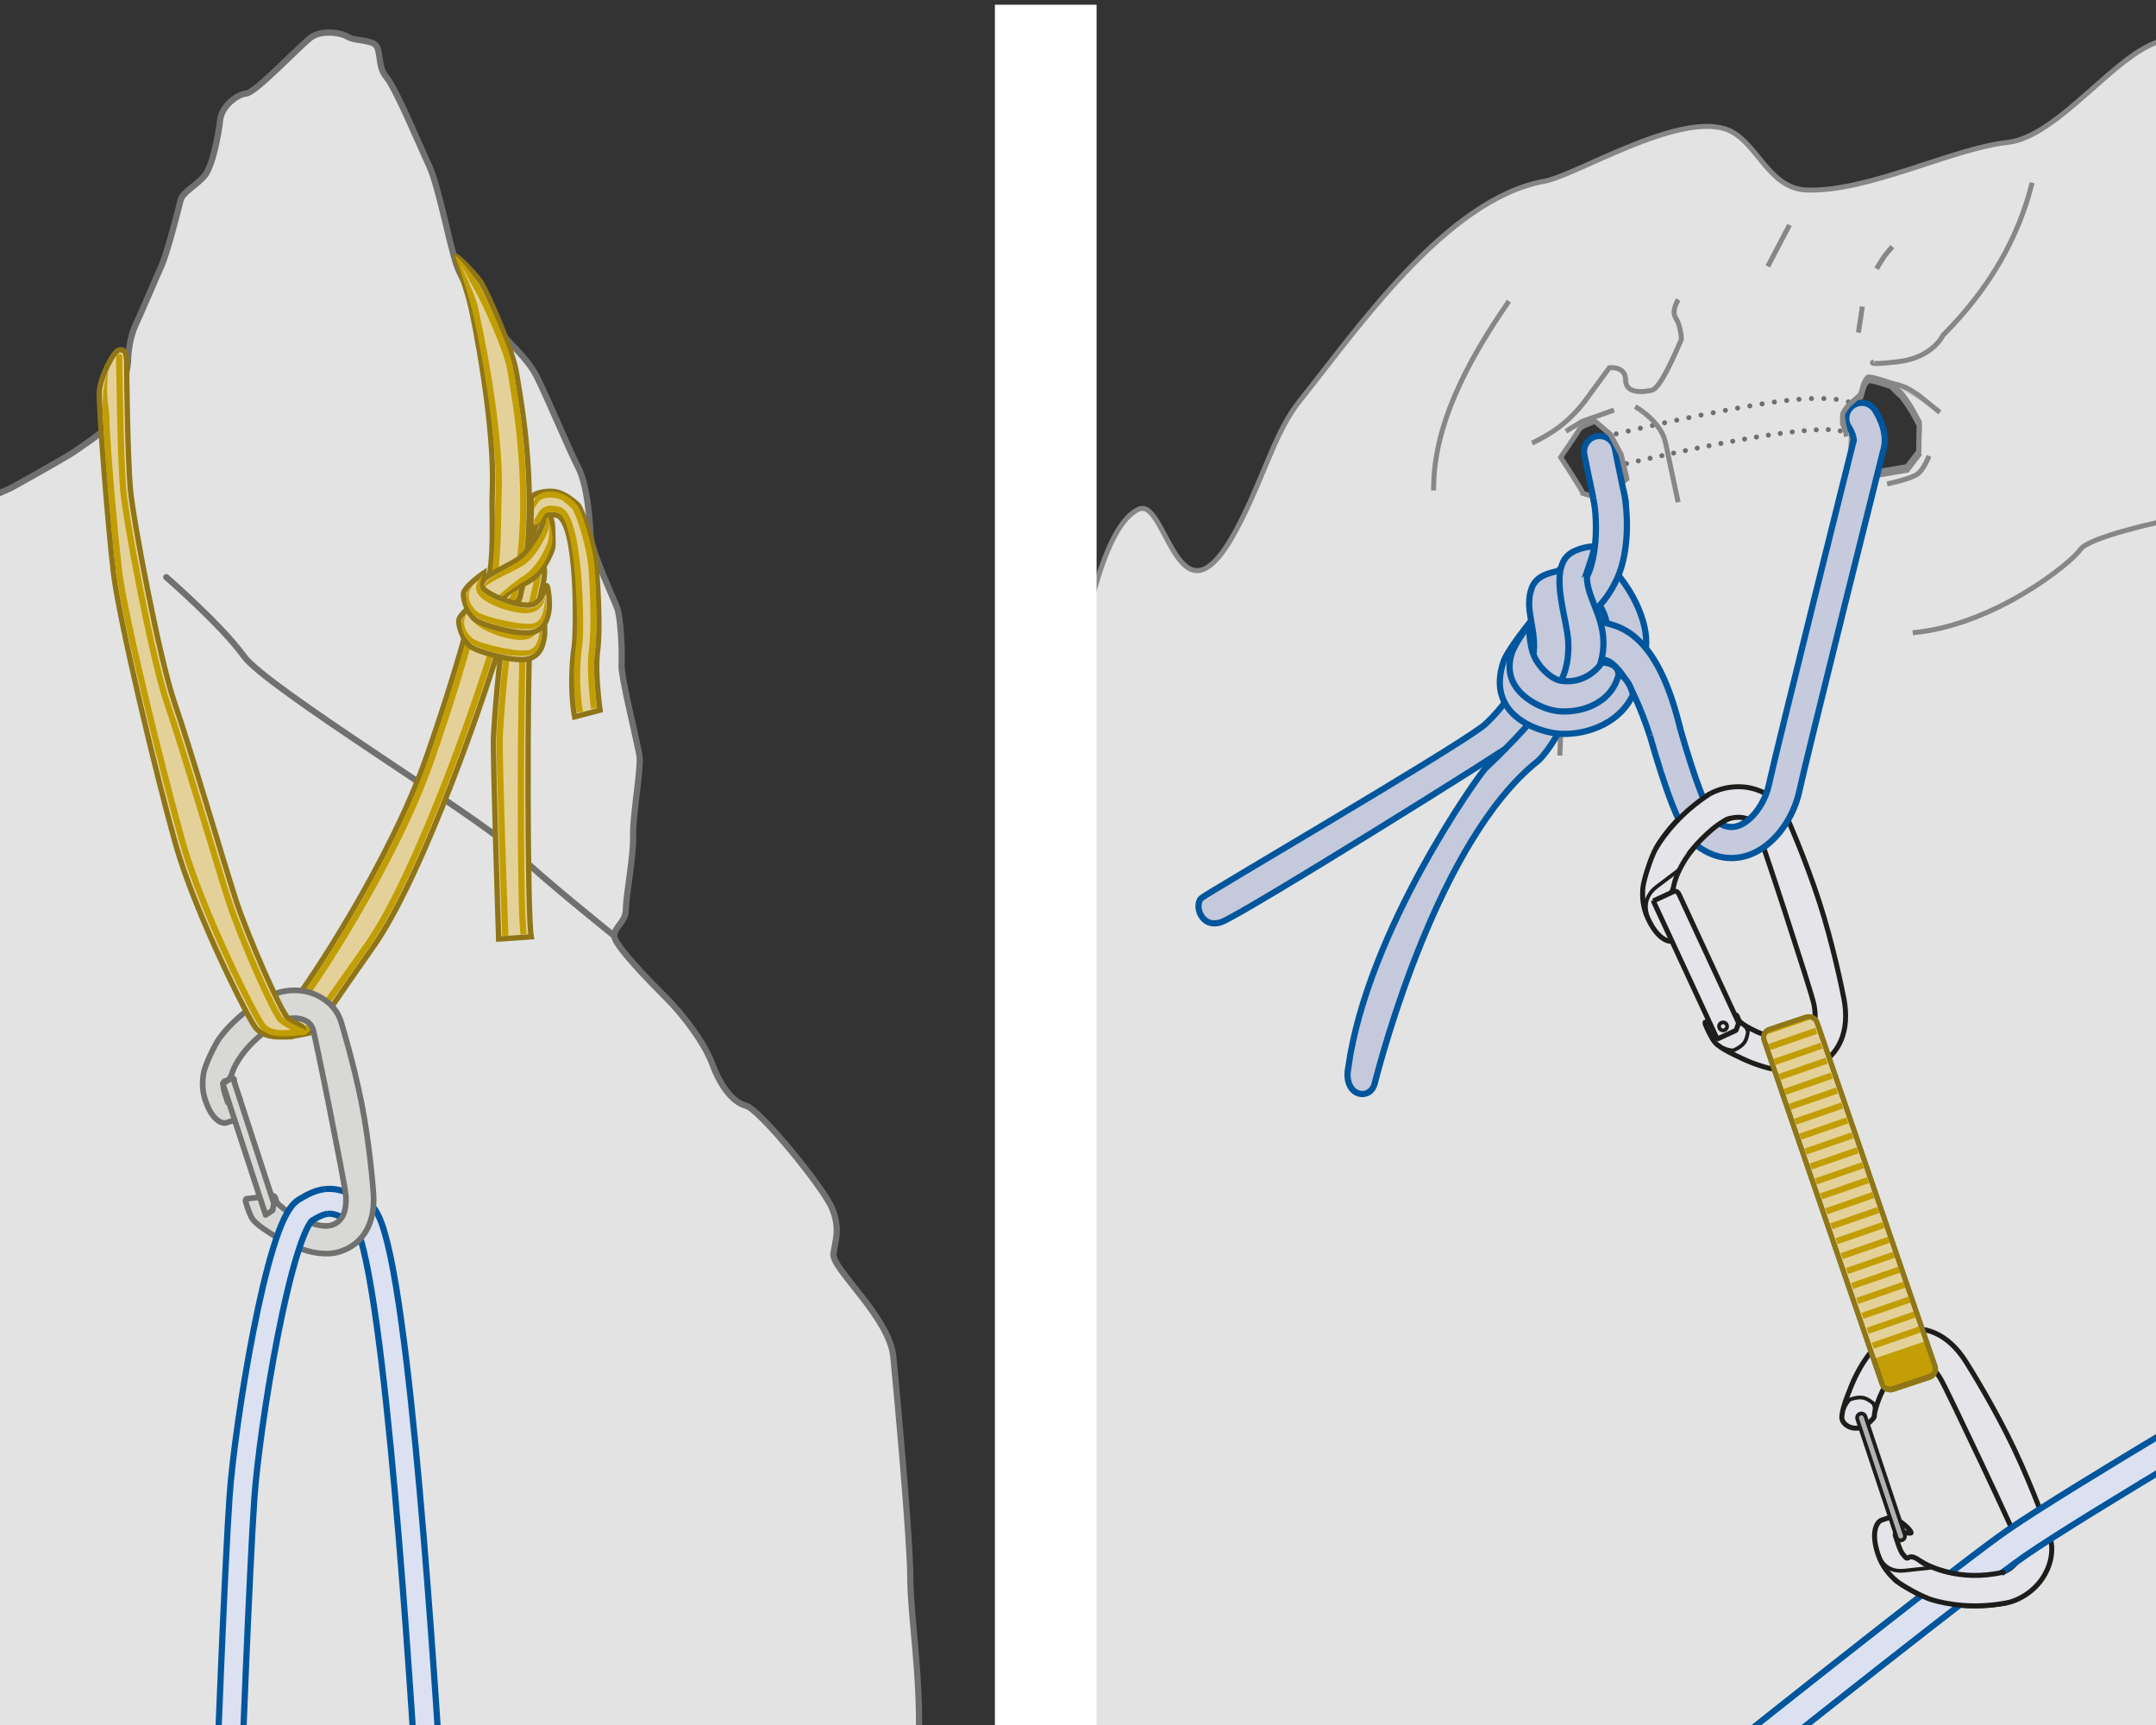 <?xml version="1.0" encoding="UTF-8"?><svg id="Back" xmlns="http://www.w3.org/2000/svg" xmlns:xlink="http://www.w3.org/1999/xlink" viewBox="0 0 1000 800"><rect x="0" y="0" width="1000" height="800" fill="#333333" stroke="none"/><defs><style>.cls-1,.cls-2,.cls-3,.cls-4,.cls-5,.cls-6,.cls-7,.cls-8,.cls-9,.cls-10,.cls-11,.cls-12,.cls-13,.cls-14,.cls-15,.cls-16,.cls-17,.cls-18,.cls-19,.cls-20,.cls-21,.cls-22{fill:none;}.cls-2,.cls-23,.cls-8,.cls-12,.cls-17,.cls-24,.cls-25,.cls-21,.cls-26,.cls-27{fill-rule:evenodd;}.cls-2,.cls-4,.cls-12,.cls-17,.cls-18,.cls-24{stroke-miterlimit:1;}.cls-2,.cls-12,.cls-17,.cls-18,.cls-24{stroke:#1d1d1b;}.cls-2,.cls-18{stroke-width:1.73px;}.cls-23,.cls-28{fill:#e4d19a;}.cls-3{stroke-dasharray:0 5.76;}.cls-3,.cls-4,.cls-5,.cls-10,.cls-12,.cls-17,.cls-29,.cls-24,.cls-20,.cls-30{stroke-width:2.31px;}.cls-3,.cls-5,.cls-6,.cls-7,.cls-10,.cls-11,.cls-15,.cls-16,.cls-17,.cls-21,.cls-31,.cls-22{stroke-linecap:round;}.cls-3,.cls-5,.cls-10{stroke:#706f6f;}.cls-4,.cls-32{stroke:#8f7617;}.cls-6{stroke-width:8.65px;}.cls-6,.cls-7{stroke:#dce1f2;}.cls-7,.cls-11{stroke-width:11.54px;}.cls-8,.cls-9,.cls-19,.cls-28,.cls-21{stroke-miterlimit:10;}.cls-8,.cls-9,.cls-19,.cls-21{stroke:#c29e05;}.cls-8,.cls-16,.cls-33,.cls-21,.cls-31{stroke-width:2.88px;}.cls-9,.cls-19{stroke-width:23.07px;}.cls-10{stroke-dasharray:0 5.59;}.cls-11{stroke:#c5cadc;}.cls-13,.cls-14,.cls-33,.cls-22{stroke:#00569d;}.cls-13,.cls-22{stroke-width:17.3px;}.cls-14{stroke-width:14.42px;}.cls-15{stroke-width:2.62px;}.cls-15,.cls-16,.cls-31{stroke:#70706f;stroke-linejoin:round;}.cls-34{fill:#c29e05;}.cls-33{fill:#c4c9dc;}.cls-35{fill:#fff;}.cls-32{fill:#c39e04;stroke-width:1.44px;}.cls-29{fill:#c6c6c6;}.cls-29,.cls-20,.cls-30{stroke:#878787;}.cls-24,.cls-25{fill:#e4e4e9;}.cls-19{stroke-dasharray:2.93 4.4;}.cls-28{stroke:#8f7517;stroke-width:2.47px;}.cls-31,.cls-30{fill:#e3e3e3;}.cls-26{fill:#d8d8d7;}.cls-27{fill:#b2b2b2;}.cls-36{clip-path:url(#clippath);}</style><clipPath id="clippath"><rect class="cls-1" width="1000" height="800"/></clipPath></defs><g class="cls-36"><path class="cls-31" d="M-17.59,820.2l443.76-13.49c.91-30.01-3.95-57.72-3.95-75s-6.08-84.44-7.89-102.63c-1.82-18.19-28.8-40.91-27.76-47.67,1.04-6.76,3.12-11.43-.52-20.79s-33.78-46.25-40.01-47.81-11.95-9.35-15.59-19.23c-3.64-9.87-13.51-22.87-21.31-30.66-7.79-7.79-24.2-24.53-24.2-28.88s5.36-6.36,5.36-12.39,3.68-25.11,3.35-33.81c-.33-8.7,3.68-31.13,3.01-36.82-.67-5.69-8.7-36.82-8.37-42.85.33-6.03-.33-21.42-2.01-26.11-1.67-4.69-12.05-26.45-12.39-34.14-.33-7.7-1.67-23.43-5.69-31.13s-15.06-34.14-19.42-42.51c-4.35-8.37-11.72-14.06-16.07-19.75-4.35-5.69-17.07-20.75-20.75-31.13-3.68-10.38-8.37-36.82-13.06-46.86-4.69-10.04-15.4-35.82-19.75-40.84s-2.01-13.39-5.69-15.4c-3.68-2.01-9.04-1.34-12.39-3.35s-12.05-3.01-16.74.33c-4.69,3.35-25.78,25.78-30.13,26.11-4.35.33-11.38,6.03-12.05,12.05s-3.35,21.09-7.03,25.78c-3.68,4.69-10.38,7.7-11.38,11.72-1,4.02-6.03,24.1-9.04,30.8-3.01,6.69-9.72,22.57-11.91,27.15-2.19,4.58-3.38,12.14-3.38,16.12s-4.18,24.09-8.56,29.46c-4.38,5.37-12.74,10.35-16.32,12.94s-29.38,16.89-29.38,16.89l-26.29,11.5"/><path class="cls-16" d="M284.93,434.05s-33.1-26.42-48.09-40.88c-14.99-14.46-113.27-74.34-123.72-88.85-10.45-14.51-36.01-36.66-36.01-36.66"/><path class="cls-28" d="M243.53,239.99c2.51.19,9.03,18.62,9.03,25.5s-5.9,23.11-6.88,35.41c-.98,12.29-1.24,122.24.72,133.55l-15.12,1.05s-2.76-84.24-2.39-93.36c.36-9.11,2.55-35.73,4.37-45.21,1.82-9.48,7.49-28.7,7.49-30.43s1.05-26.65,2.78-26.52Z"/><path class="cls-8" d="M242.64,242.69c2.92,5.41,6.77,17.51,6.77,22.8,0,6.88-5.9,23.11-6.88,35.41-.98,12.29-1.61,121.07.36,132.38"/><path class="cls-8" d="M241.17,244.14c-1.1,6.7,3.52,11.97,2.47,22.24-.18,1.72-5.66,20.95-7.49,30.43-1.82,9.48-4.01,36.09-4.37,45.21-.36,9.11,2.59,91.94,2.59,91.94"/><path class="cls-28" d="M136.41,464.13c5.55-6.4,44.38-64.37,61.41-113.2,9.34-26.78,17.23-52.31,22.66-74.83.17-.71,4.95-1.04,5.11-1.74,4.18-17.69,2.19-33.82,2.75-46.8,1.29-29.88-8.46-80.03-10.65-88.23s-6.74-20.04-6.38-20.59,9.11,7.83,12.02,12.57c2.91,4.74,14.57,30.97,16.21,41.54,1.64,10.57,11.48,59.12,1.68,103.89-.46,2.1-4.24,4.82-5.04,7.79-9.26,34.29-39.98,121.79-62.95,154.47-24.96,35.52-26.43,39.04-28.02,39.61-1.59.56-8.62,1.83-8.62,1.83l-.19-16.31Z"/><path class="cls-21" d="M220.69,132.52c2.91,4.74,14.46,28.84,16.1,39.4,1.64,10.57,11.42,59.61,1.62,104.38-.43,1.96-4.09,3.97-4.82,6.69-9.05,33.85-40.01,122.21-63.11,155.09-24.96,35.52-28.04,39.89-29.63,40.46"/><path class="cls-34" d="M211.42,118.64c2.88,2.45,5.11,5.52,7.38,8.51,2.46,2.94,4.44,6.09,5.01,10.02.02.13-.14.23-.25.15-3.23-2.31-5.09-5.48-6.71-8.93-1.62-2.82-3.69-6.99-5.64-9.54-.12-.12.06-.32.2-.21h0Z"/><path class="cls-34" d="M211.64,119.02c2.57,4.61,4.79,9.41,6.77,14.29,2.23,4.86,3.9,9.87,3.89,15.32,0,.14-.2.21-.28.08-2.99-4.52-4.49-9.48-5.79-14.63-1.52-5.01-3.08-10.01-4.86-14.94-.06-.15.18-.28.26-.12h0Z"/><path class="cls-21" d="M138.51,465.91c5.55-6.4,44.38-64.37,61.41-113.2,9.11-26.13,16.84-51.06,22.26-73.17.26-1.06,5.01-1.26,5.26-2.31,4.26-17.93,3.26-34.88,3.82-48,1.29-29.88-9.27-79.92-11.46-88.12"/><path class="cls-14" d="M198.51,820.96c-4.11-64.1-16.39-250.16-30.9-258.27-7.37-4.12-11.75-5.99-16.22-5.5"/><path class="cls-6" d="M198.51,820.96c-4.11-64.1-16.39-250.16-30.9-258.27-7.37-4.12-11.75-5.99-16.22-5.5"/><path class="cls-26" d="M114.25,555.98l12.11-1.5s.94.13,1.28.86c.32.57.24,1.52.85,2.38,1.17,1.67,4.92,4.08,4.92,4.08,4.22,2.91,14.76,8.24,20.46,6.38,4.85-1.59,7.05-6.24,6.52-13.83-.22-3.04-3.78-21.09-7.39-39.46-3.61-18.44-7.59-36.83-7.59-36.83-.66-2.39-1.96-3.95-4.13-4.94-3.35-1.49-7.44-.96-9.16-.14-6.04,2.97-10.72,6.47-14.29,9.87-6.3,6.02-9.14,11.82-9.92,14.05-2.08,6.68-3.93,2.95-4.21,5.42-.21,2.46-.33,2.16,1.98,9.04.45.64,5.11-2.53,5.54-1.82.87,1.51-.77,9.35-2.87,10.08,0,0-1.4.44-3.41,1.08-2.01.65-6.7-1.18-9.77-10.65-1.71-5.26-1.23-9.73-.59-12.95.64-3.23,4.94-12.66,7.46-15.95,4.21-5.63,11.89-13.59,24.42-19.73,4.83-2.35,12.94-3.28,20.12-.05,5.68,2.57,10.08,6.99,11.78,13.08,0,0,5.66,18.38,9.4,37.43,3.51,17.75,5.14,37.24,5.45,41.53.96,13.64-4.64,23.5-15.34,26.99-13.04,4.25-29.32-6.37-31.58-7.9-.09-.06-7.07-4.13-9.17-7.17-1.44-2.04-3.03-7.37-3.25-8.42-.12-.46.4-.95.4-.95"/><path class="cls-15" d="M114.25,555.98l12.11-1.5s.94.13,1.28.86c.32.57.24,1.52.85,2.38,1.17,1.67,4.92,4.08,4.92,4.08,4.22,2.91,14.76,8.24,20.46,6.38,4.85-1.59,7.05-6.24,6.52-13.83-.22-3.04-3.78-21.09-7.39-39.46-3.61-18.44-7.59-36.83-7.59-36.83-.66-2.39-1.96-3.95-4.13-4.94-3.35-1.49-7.44-.96-9.16-.14-6.04,2.97-10.72,6.47-14.29,9.87-6.3,6.02-9.14,11.82-9.92,14.05-2.08,6.68-3.93,2.95-4.21,5.42-.21,2.46-.33,2.16,1.98,9.04.45.64,5.11-2.53,5.54-1.82.87,1.51-.77,9.35-2.87,10.08,0,0-1.4.44-3.41,1.08-2.01.65-6.7-1.18-9.77-10.65-1.71-5.26-1.23-9.73-.59-12.95.64-3.23,4.94-12.66,7.46-15.95,4.21-5.63,11.89-13.59,24.42-19.73,4.83-2.35,12.94-3.28,20.12-.05,5.68,2.57,10.08,6.99,11.78,13.08,0,0,5.66,18.38,9.4,37.43,3.51,17.75,5.14,37.24,5.45,41.53.96,13.64-4.64,23.5-15.34,26.99-13.04,4.25-29.32-6.37-31.58-7.9-.09-.06-7.07-4.13-9.17-7.17-1.44-2.04-3.03-7.37-3.25-8.42-.12-.46.4-.95.4-.95Z"/><path class="cls-26" d="M102.74,501.75l4.48-1.63c.76-.23,1.7-.05,1.36,1.39l18.46,56.6-.57,3.18-3.83,1.41-19.89-60.95Z"/><path class="cls-15" d="M103.32,502.5l3.91-2.38c.75-.23,1.7-.04,1.35,1.39l18.46,56.61-.57,3.19-3.26,2.15-19.89-60.95Z"/><path class="cls-28" d="M134.87,480.83c-4.09,0-12.49,1.14-16.58-4.54-4.09-5.68-28.11-53.72-36.84-84.72-8.73-31.01-26.2-103.94-28.82-125.78-2.62-21.84-6.99-77.74-6.55-84.29.44-6.55,6.55-18.78,9.17-19.22,2.62-.44,3.49,1.31,3.49,6.11s.44,44.11,1.75,58.52c1.31,14.41,13.54,79.05,20.53,99.14,6.99,20.09,23.15,75.12,28.39,91.28,5.24,16.16,21.06,52.37,24.26,55.01,3.2,2.64,7.16,3.2,7.16,4.9s-5.95,3.59-5.95,3.59Z"/><path class="cls-21" d="M140.48,478.63c-2.39-1.07-6.92-2.99-10.12-5.63-3.2-2.64-19.02-38.85-24.26-55.01-5.24-16.16-21.4-71.19-28.39-91.28-6.99-20.09-19.22-84.73-20.53-99.14-1.01-11.06-1.59-38.83-1.76-53.32-.05-4.39-.28-7.59-.04-8.68"/><path class="cls-34" d="M50.19,172.55c-.7,4.45-.58,8.93-.24,13.39.63,4.51,1.09,8.86.41,13.46,0,0-.28.08-.28.08-2.4-4.09-2.79-8.86-2.43-13.48.13-4.57.72-9.21,2.27-13.53,0,0,.28.08.28.08h0Z"/><path class="cls-21" d="M139.36,478.68c-4.09,0-13.71,2.43-17.79-3.25-4.09-5.68-28.11-53.72-36.84-84.72s-26.86-103.88-29.48-125.72c-1.83-15.26-5.26-52.42-6.19-74.16"/><path class="cls-28" d="M223.05,270.11c3.24-4.37,14.92-8.31,19.06-12.21,4.14-3.89,9.25-12.29,10.1-16.42s-2.73-7.83-1.78-7.95c.95-.12,5.81,3.8,5.93,11.98s.63,7.74-1.19,11.75c-.87,1.91-3.96,8.97-10.05,12.44-6.1,3.47-7.28,3.05-9.4,5.25,0,0-2.52,2.48-4.79,4.75"/><path class="cls-34" d="M254.72,241.33c1,3.5,1.97,7.22,1.3,10.92-1.51,6.03-4.59,11.78-9.88,15.54-2.03,1.31-4.15,2.35-6.11,3.77-5.85,4.07-11.52,8.42-17.06,12.94,5.68-6.19,11.91-11.91,18.76-16.79,5.87-3.44,9.71-9.64,12.22-15.97,1.01-3.34.65-6.88.76-10.41h0Z"/><path class="cls-34" d="M219.93,277.4c3.78-9.29,14.45-12.87,22.12-18.08,3.4-2.98,6.13-7.01,8.5-10.88,1.79-2.91,3.3-6.17,2.55-9.65-.18-1.15-.66-2.26-1.02-3.44.67,1.02,1.44,2.01,1.9,3.17,1.62,3.63.42,7.71-1.27,11.07-2.32,4.48-5.01,8.75-8.99,11.98-8,5.33-18.17,7.53-23.79,15.82h0Z"/><path class="cls-28" d="M222.36,278c.55,5.9-3.94,4.38.41,8.04,4.35,3.66,18.55,8.7,22.9,6.41,4.35-2.29,5.04-8.47,5.72-8.47s1.6,7.56,1.14,10.99c-.46,3.43-1.6,9.62-8.24,10.76-6.64,1.14-22.9-3.43-26.1-5.95-3.21-2.52-5.42-8.52-5.42-11.84s9.59-9.94,9.59-9.94Z"/><path class="cls-34" d="M251.08,288.88c.44,6.4.58,15.1-8.05,15.31-7.59.23-15.15-1.52-22.11-4.47-4.69-1.92-8.52-8.24-6.11-13.15.6-1.17,1.56-2.08,2.62-2.71-3.93,3.53-1.97,9.07,1.6,12.04.8.75,1.85,1.1,2.86,1.53,3.35,1.25,6.89,2.14,10.41,2.86,4.05.82,8.2,1.64,12.32,1.33,5.76-.94,5.36-8.23,6.45-12.74h0Z"/><path class="cls-34" d="M221.38,279.11c-.65,4.04-2.33,5.95,1.75,8.77,2.76,1.97,6.29,3.31,9.55,4.43,3.39,1.12,6.96,2.13,10.37,2.24,3.33.05,6.06-2.33,7.52-5.18.13-.18.25-.46.51-.48-.21.09-.23.36-.31.57-.38,1.66-1.02,3.25-2.21,4.52-2.76,3.25-7.43,3.11-11.21,2.39-3.77-.64-7.39-1.8-10.87-3.38-3.35-1.6-8.23-4.24-7.83-8.71.39-2.12,1.64-3.47,2.74-5.16h0Z"/><path class="cls-28" d="M224.52,265.61c.55,5.9-3.94,4.38.41,8.04,4.35,3.66,18.55,8.7,22.9,6.41,4.35-2.29,5.04-8.47,5.72-8.47s1.6,7.56,1.14,10.99c-.46,3.43-1.6,9.62-8.24,10.76-6.64,1.14-22.9-3.43-26.1-5.95-3.21-2.52-5.42-8.52-5.42-11.84s9.59-9.94,9.59-9.94Z"/><path class="cls-34" d="M253.24,276.49c.44,6.4.58,15.1-8.05,15.31-7.59.23-15.15-1.52-22.11-4.47-4.69-1.92-8.52-8.24-6.11-13.15.6-1.17,1.56-2.08,2.62-2.71-3.93,3.53-1.97,9.07,1.6,12.04.8.75,1.85,1.1,2.86,1.53,3.35,1.25,6.89,2.14,10.41,2.86,4.05.82,8.2,1.64,12.32,1.33,5.76-.94,5.36-8.23,6.45-12.74h0Z"/><path class="cls-34" d="M223.55,266.71c-.65,4.04-2.33,5.95,1.75,8.77,2.76,1.97,6.29,3.31,9.55,4.43,3.39,1.12,6.96,2.13,10.37,2.24,3.33.05,6.06-2.33,7.52-5.18.13-.18.25-.46.51-.48-.21.09-.23.36-.31.57-.38,1.66-1.02,3.25-2.21,4.52-2.76,3.25-7.43,3.11-11.21,2.39-3.77-.64-7.39-1.8-10.87-3.38-3.35-1.6-8.23-4.24-7.83-8.71.39-2.12,1.64-3.47,2.74-5.16h0Z"/><path class="cls-28" d="M246.48,250.11c.55-.25,1.82-13.95,11.84-11.09,10.02,2.86,8.92,55.28,7.96,61.32-.97,6.04-1.93,20.04.24,32.12l11.79-3.1s-2.45-17.32-1.16-27.23c1.3-9.9.32-28.07-.5-38.94-.81-10.88-6.94-27.4-8.58-29.04-1.64-1.64-5.87-5.02-9.57-5.94s-8.77-.02-10.83,1.31c-2.05,1.33-1.2,3.61-1.2,3.61,0,0-.5,17.22,0,16.99Z"/><path class="cls-8" d="M247.8,242.03c3.52.29,1.46-8.39,11.48-5.52,10.02,2.86,10.38,56.18,9.41,62.22-.97,6.04-1.89,19.43.29,31.51"/><path class="cls-34" d="M267.89,236.58c-.16,0-.32-.02-.48-.01-.05.1.52-.79.27-.42.14-.02.36.03.46-.05,0,0,0-.06-.21-.02-.22.03-.39.39-.36.56,0,.08-.02.05-.03.06-1.43-.76-2.69-2.35-4.19-3.22-3.4-2.35-7.85-3.57-11.73-2.06-1.5.4-2.61,2.39-3.87,4.5-.31-1.22-.27-2.47.06-3.74,1.12-4.23,6.77-4.73,10.33-4.01,4.28.98,8.08,3.7,10.34,7.38.19.42.51,1.33-.17,1.56-.55.11-.66-.23-.93-.55-.25.37.32-.56.28-.42.09.14.16.29.23.44h0Z"/><path class="cls-8" d="M275.54,328.56s-2.3-16.98-1-26.89c1.3-9.9.65-27.28-.16-38.16-.81-10.88-6.27-26.82-7.91-28.47-.97-.97-2.51-2.44-4.37-3.67"/><path class="cls-14" d="M151.39,557.19c-2.92.32-5.89,1.65-9.76,4.03-12.1,7.43-27.04,99.25-29.4,133.21-2.36,33.95-6.13,133.46-6.13,133.46"/><path class="cls-6" d="M151.39,557.19c-2.92.32-5.89,1.65-9.76,4.03-12.1,7.43-27.04,99.25-29.4,133.21-2.36,33.95-6.13,133.46-6.13,133.46"/><path class="cls-30" d="M1015.14,16.61c-3.85.55-7.8,1.26-11.84,2.15-21.37,4.73-48.35,44.76-72.24,47.31-25.36,2.71-64.7,23.13-93.2,22.05-18.23-.69-23.15-23.82-37.82-28.37-23.07-7.14-69.23,21.7-83.75,24.31-45.49,8.2-87.06,68.99-113.21,101.56-11.28,14.05-15.71,32.29-27.38,55.72-28.82,57.86-34.25-10.97-47.45-5.22-58.84,25.63-53.66,584.83-53.66,584.83h544.67M741.5,232.21l-3.16-2.11-4.15-1.32c0-1-10.32-16.71-10.32-16.71,0,0,7.99-11.64,8.66-12.98.67-1.34,7.34-3.67,7.34-3.67l7,6,5,9.34,2.67,11.34-13.04,10.09ZM889.95,211.06l-5.35,7.01-13.68,2.33s-5.33.34-6-1c-.67-1.33-6.34-10.01-6.34-10.01l.34-10.01s-5.67,0-4-5.34c.9-2.87,4.42-4.6,7.67-9.01,1.52-2.05.84-4.98,3.66-8.34.78-.92,11.01,2.67,11.01,2.67,0,0,2.67,3,4.01,4,1.33,1,5.33,7.34,5.33,7.34l3.67,6.67-.33,13.68Z"/><path class="cls-20" d="M889.91,209.37l-5.34,7.01-13.68,2.33s-5.33.34-6-1c-.67-1.33-6.34-10.01-6.34-10.01l.34-10.01s-5.67,0-4-5.34c.9-2.87,4.42-4.6,7.67-9.01,1.52-2.05.84-4.98,3.66-8.34.78-.92,11.01,2.67,11.01,2.67,0,0,2.67,3,4.01,4,1.34,1,5.33,7.34,5.33,7.34l3.67,6.67-.33,13.68Z"/><path class="cls-24" d="M791.17,473.65l13.02-3.24s1.06.05,1.54.78c.39.6.42,1.63,1.21,2.51,1.5,1.67,5.93,3.83,5.93,3.83,4.98,2.59,17.22,7.06,23.18,4.3,5.1-2.36,6.88-7.74,5.3-15.98-.62-3.28-6.85-22.55-13.19-42.17-6.35-19.67-13.09-39.27-13.09-39.27-1.03-2.53-2.66-4.07-5.14-4.85-3.87-1.22-8.29-.09-10.05,1.05-6.22,4.02-10.88,8.44-14.33,12.63-6.09,7.4-8.44,14.12-9.02,16.66-1.4,7.57-3.93,3.74-3.87,6.46.06,2.73-.08,2.41,3.32,9.65.57.63,5.26-3.47,5.83-2.71,1.15,1.53.38,10.29-1.82,11.35,0,0-1.46.68-3.58,1.66-2.12.98-7.48-.44-12.08-10.38-2.56-5.52-2.62-10.46-2.33-14.08.28-3.62,3.77-14.48,6.07-18.42,3.9-6.68,11.25-16.4,24.14-24.72,4.97-3.21,13.69-5.27,21.98-2.66,6.52,2.06,11.91,6.3,14.54,12.75,0,0,8.6,19.34,15.17,39.69,6.13,18.96,10.47,40.02,11.36,44.7,2.82,14.79-2.02,26.27-13.26,31.48-13.7,6.34-32.89-3.15-35.55-4.53-.1-.05-8.25-3.59-10.96-6.63-1.83-2.07-4.26-7.66-4.65-8.76-.18-.52.33-1.1.33-1.1Z"/><path class="cls-2" d="M779.17,403.09l-10.76,8.13c-8.24,6.27-4.26,14.79-2.33,17.73"/><path class="cls-2" d="M808.3,474.91s2.74,2.22,2.34,4.15c-.7,3.39-1.19,5.55-6.35,7.95-1.31.6-6.24-1.28-7.11-1.98"/><path class="cls-24" d="M766.84,417.83l9.38-4.35c.81-.35,1.85-.27,2.67,1.5l27.55,59.49-1.24,3.37-8.7,4.03-29.66-64.05Z"/><path class="cls-2" d="M797.51,476.79c.43.93,1.54,1.33,2.47.9.93-.43,1.34-1.53.91-2.46-.44-.94-1.54-1.34-2.47-.91-.93.43-1.34,1.53-.9,2.47Z"/><path class="cls-24" d="M869.35,656.83c-.06-2.24,1.7-6.84,1.7-6.84,1.85-5.31,7.7-16.94,13.94-19.02,5.33-1.77,10.31.92,14.82,8,1.79,2.82,10.45,21.12,19.29,39.75,8.84,18.67,17.38,37.57,17.38,37.57.98,2.55.84,4.79-.43,7.06-1.98,3.53-5.96,5.74-8.03,6.12-20.12,3.7-33.7-3.04-37.09-5.34-6.21-4.56-5.42-.03-7.24-2.05-1.82-2.02-2.15-2.35-4.62-9.96-.88-3.06,7.47-.34,7.36-1.28-.22-1.9-7.61-7.84-9.94-7.1,0,0-1.53.51-3.75,1.25-2.22.74-5.14,5.45-1.68,15.84,1.92,5.77,5.26,9.41,7.95,11.85,2.69,2.44,12.67,7.96,17.04,9.25,7.42,2.2,19.43,4.24,34.52,1.46,5.81-1.07,13.57-5.54,17.83-13.12,3.34-5.97,4.35-12.75,1.85-19.25,0,0-6.99-19.98-16.14-39.3-8.53-18.01-19.8-36.32-22.36-40.33-8.08-12.72-19.46-17.76-31.23-13.84-14.32,4.77-21.8,24.83-22.79,27.66-.04.1-3.56,8.27-3.44,12.34.08,2.76,4.35,6.19,9.63,4.23.22.51,5.46-3.75,5.43-4.94Z"/><path class="cls-2" d="M869.5,655.02s.47-3.5-1.14-4.62c-2.83-1.99-4.67-3.23-10.08-1.44-1.36.46-3.66,5.2-3.82,6.31"/><path class="cls-27" d="M865.22,656.91c-.35-1.05-1.48-1.62-2.51-1.28s-1.59,1.48-1.25,2.53l18.24,54.84c.35,1.05,1.48,1.62,2.51,1.28s1.59-1.48,1.24-2.53l-18.24-54.84Z"/><path class="cls-18" d="M865.22,656.91c-.35-1.05-1.48-1.62-2.51-1.28s-1.59,1.48-1.25,2.53l18.24,54.84c.35,1.05,1.48,1.62,2.51,1.28s1.59-1.48,1.24-2.53l-18.24-54.84Z"/><path class="cls-23" d="M897.52,633.66c.72,2.09-.41,4.37-2.51,5.06l-16.97,5.65c-2.09.7-4.39-.44-5.11-2.53l-54.7-159.43c-.72-2.09.41-4.37,2.51-5.06l16.97-5.64c2.09-.7,4.39.44,5.11,2.53l54.7,159.43Z"/><path class="cls-4" d="M897.52,633.66c.72,2.09-.41,4.37-2.51,5.06l-16.97,5.65c-2.09.7-4.39-.44-5.11-2.53l-54.7-159.43c-.72-2.09.41-4.37,2.51-5.06l16.97-5.64c2.09-.7,4.39.44,5.11,2.53l54.7,159.43Z"/><path class="cls-32" d="M869.43,630.06l4.03,12.11c.48,1.41,2.52,2.02,4.55,1.34l16.45-5.47c2.03-.68,3.3-2.39,2.83-3.8l-4.04-12.11"/><line class="cls-9" x1="829.16" y1="474.91" x2="829.63" y2="476.27"/><line class="cls-19" x1="831.07" y1="480.43" x2="880.77" y2="623.9"/><line class="cls-9" x1="881.49" y1="625.98" x2="881.96" y2="627.34"/><path class="cls-4" d="M897.52,633.66c.72,2.09-.41,4.37-2.51,5.06l-16.97,5.65c-2.09.7-4.39-.44-5.11-2.53l-54.7-159.43c-.72-2.09.41-4.37,2.51-5.06l16.97-5.64c2.09-.7,4.39.44,5.11,2.53l54.7,159.43Z"/><path class="cls-13" d="M792.78,826.63c35.17-27.98,122.74-97.45,142.55-111.11,13.96-9.63,45.06-28.65,78.13-48.47"/><path class="cls-7" d="M792.78,826.63c35.17-27.98,122.74-97.45,142.55-111.11,13.96-9.63,45.06-28.65,78.13-48.47"/><path class="cls-25" d="M893.11,726.7l-3.94,2.35-10.18,3.63c2.69,2.44,12.67,7.96,17.04,9.25,7.42,2.2,19.43,4.24,34.52,1.46,0,0-.49-14.3-2.56-13.92-20.12,3.7-33.7-3.04-37.09-5.34l2.2,2.56Z"/><path class="cls-2" d="M895.88,727.02l-12.57,1.39c-10.29,1.08-12.46-7.52-13.06-10.99"/><path class="cls-17" d="M929.02,729.15c-20.03,4.58-34.72-2.71-38.1-5.02"/><path class="cls-17" d="M878.99,732.68c2.69,2.44,12.67,7.96,17.04,9.25,7.42,2.2,19.43,4.24,34.52,1.46"/><line class="cls-5" x1="857.32" y1="186.38" x2="857.32" y2="186.38"/><path class="cls-3" d="M851.69,185.21c-5.37-.63-15.02-.86-30.79,1.53-28.06,4.25-64,12.7-74.18,15.15"/><line class="cls-5" x1="743.92" y1="202.57" x2="743.92" y2="202.57"/><line class="cls-5" x1="853.54" y1="199.81" x2="853.54" y2="199.81"/><path class="cls-10" d="M848,199.23c-4.7-.08-13.05.35-27.44,2.53-28.13,4.26-64.2,12.75-74.26,15.17"/><line class="cls-5" x1="743.59" y1="217.58" x2="743.59" y2="217.58"/><line class="cls-29" x1="830" y1="104.34" x2="819.94" y2="123.53"/><line class="cls-29" x1="863.81" y1="142.17" x2="861.98" y2="154.24"/><path class="cls-29" d="M877.71,114.39s-3.3,3.66-4.39,5.48c-1.1,1.83-2.93,4.75-2.93,4.75"/><path class="cls-20" d="M717.75,292.66s7.78,16.8,7.38,20.08c-.41,3.28-1.64,37.69-1.64,37.69"/><path class="cls-30" d="M778.44,138.95s-3.45,5.17-1.15,8.62c2.3,3.45,2.59,9.77,2.59,9.77-3.24,7.56-9.85,22.66-13.62,23.6-3.78.95-12.27,1.89-12.27-4.72s-7.54-5.66-7.54-5.66l-10.38,14.15s-3.78,5.66-10.38,11.32c-6.6,5.66-15.1,9.44-15.1,9.44"/><path class="cls-22" d="M772.16,339.11c6.84,24.02,13.63,42.92,18.88,47.04,16.76,13.13,32.92-4.49,36.42-20.55,3.96-18.16,38.97-158.19,38.97-158.19,2.25-5.78-2.87-13.38-2.87-13.38"/><path class="cls-11" d="M772.16,339.11c6.84,24.02,13.63,42.92,18.88,47.04,16.76,13.13,32.92-4.49,36.42-20.55,3.96-18.16,38.97-158.19,38.97-158.19,2.25-5.78-2.87-13.38-2.87-13.38"/><path class="cls-22" d="M741.92,209.39s1.84,9.32,4.88,23.68"/><path class="cls-11" d="M741.92,209.39s1.84,9.32,4.88,23.68"/><path class="cls-25" d="M799.89,380.6c-6.22,4.02-11.67,9.22-15.13,13.41l-16.69-.59c3.9-6.68,12.09-16.96,24.98-25.28l6.84,12.45Z"/><path class="cls-12" d="M768.07,393.43c3.9-6.68,12.09-16.96,24.98-25.28"/><path class="cls-17" d="M801.88,379.69c-6.22,2.34-14.78,11.17-18.2,15.86"/><path class="cls-30" d="M869.12,167.74s-4.72,1.89,11.32,0c16.05-1.88,20.77-12.26,20.77-12.26,21.92-21.98,35.12-45.67,41.33-70.73"/><path class="cls-20" d="M699.87,139.69c-20.62,29.67-35.2,59.06-34.92,87.76"/><path class="cls-29" d="M877.23,177.68s3.64.81,6.3,1.88c2.65,1.06,6.65,3.98,6.65,3.98l9.56,7.7"/><path class="cls-20" d="M748.6,190.18s-6.64,2.39-8.23,2.92c-1.59.53-6.64,2.39-6.64,2.39l-7.43,4.52"/><path class="cls-20" d="M875.3,224.44s11.42-2.39,14.34-4.78c2.92-2.39,5.05-8.23,5.05-8.23"/><path class="cls-20" d="M856.51,202.45s-2.34-8.57-1.81-10.43c.54-1.86,2.8-4.24,2.8-4.24l5.05-4.44"/><path class="cls-20" d="M758.43,188.58s11.95,6.64,14.08,16.73c2.12,10.09,5.84,27.62,5.84,27.62"/><path class="cls-30" d="M887.15,293.44c37.82-3.38,73.62-32.42,77.67-38.5,4.05-6.08,39.85-13.51,39.85-13.51"/><path class="cls-33" d="M743.79,293.1c-2.11-4.5-3.99-6.73-3.99-6.73,0,0-6.76-1.92-15.2,1.44-11.41,4.54-14.34,10.31-17.98,23.29-2.33,8.3-14.4,22.46-19.25,26.01-18.74,13.71-126.14,76.26-129.96,79.29-3.82,3.03-.36,14.65,9.23,11.18,9.59-3.47,134.11-81.07,138.1-84.72,3.99-3.65,13.55-13.08,14.37-21.39.82-8.26,18.88-21.08,24.67-28.37Z"/><path class="cls-33" d="M625.33,495.28c8.93-64.02,61-136.5,63.6-138.88,2.59-2.37,24.98-23.96,26.7-30.09,1.72-6.13,1.23-16.17,7.06-23.37,5.17-6.39,17.28-10.92,19.88-10.81,3.82,3.98,4.8,8.89,3.49,13.39-14.45,3.89-18.42,22.32-18.48,24.65-.06,2.33-3.42,5.87-4.31,8.5-.89,2.64-6.88,11.81-10.07,14.35-45.81,36.46-72.36,136.78-75.59,149.48-2.2,8.44-14.67,5.88-12.29-7.23Z"/><path class="cls-33" d="M730.56,277.41l-3.59-.78c2.23,1.44,12.72,11.83,12.88,22.33l14.71-.22c-.25-16.18-13.34-29.11-15.96-31.53-3.72-3.44-6.14-4.66-8.96-4.48l.92,14.68Z"/><path class="cls-33" d="M733.58,271.3c.14.09,15.57,11.56,11.11,26.26l16.08,10.64c9.71-15.14-8.31-43.55-17.84-48.12l-9.35,11.22Z"/><path class="cls-33" d="M738.93,231.01c1.88,7.68,2.48,27.42-3.63,37.93-1.78,3.06.38,17.04.38,17.04,0,0,8.2-4.19,14.33-17.55,6.32-13.77,4.9-33.36,2.89-41.44"/><path class="cls-33" d="M779.43,338.38c-10.44-44.04-27.31-48.62-38.71-50.08,0,0,1.22,8.93.5,18,6.58-2.66,15.41,8.7,23.96,34.75"/><path class="cls-33" d="M723.7,264.49c-2.18.88-10.66,1.33-13.19,8.04-3.85,10.23,2.59,19.28.65,31.88-1.58,10.18-2.15,9.94-4.4,11.58-2.24,1.63,12.03,2.55,15.4,1.91,3.38-.64,8.87-9.48,6.32-21.15-2.54-11.68-4.79-32.26-4.79-32.26Z"/><path class="cls-33" d="M736.58,263.72s3.54-10.28,2.78-10.3c-2.63-.06-10.16,1.23-13.24,5.37-6.73,9.06.76,28.44,1.27,38.89.51,10.45-2.75,17.61-3.68,17.98s14.05,4.9,17.79-5.38c5.53-15.2-.63-25.24-3.77-34.26-2.99-8.58-1.14-12.31-1.14-12.31Z"/><path class="cls-33" d="M745.26,310.69c10.35.62,12.11,11.63,12.11,11.63-7.07,14.7-23.97,18.78-34.4,17.94-9.35-.75-33.92-8.51-25.65-33.32,1.81-5.44,12.59-18.7,12.59-18.7,0,0-3.55,15.72.22,22.6,4.19,7.66,10.73,11.72,13.93,12.26,15.49,2.58,21.21-12.4,21.21-12.4Z"/><path class="cls-33" d="M743.06,307.21c8.59.51,7.59,6.11,7.59,6.11-3.96,14.34-19.66,17.71-28.89,16.38-7.71-1.11-26.13-9.35-20.55-26.78,1.45-4.54,8.02-13.39,8.02-13.39,0,0-.22,10.25,2.9,15.96,3.48,6.35,8.9,9.73,11.56,10.17,12.85,2.14,19.36-8.46,19.36-8.46Z"/><polyline class="cls-20" points="739.86 195.43 746.87 201.44 751.87 210.78 754.54 222.12"/><rect class="cls-35" x="461.46" y="2.19" width="47.16" height="836.15"/></g></svg>
